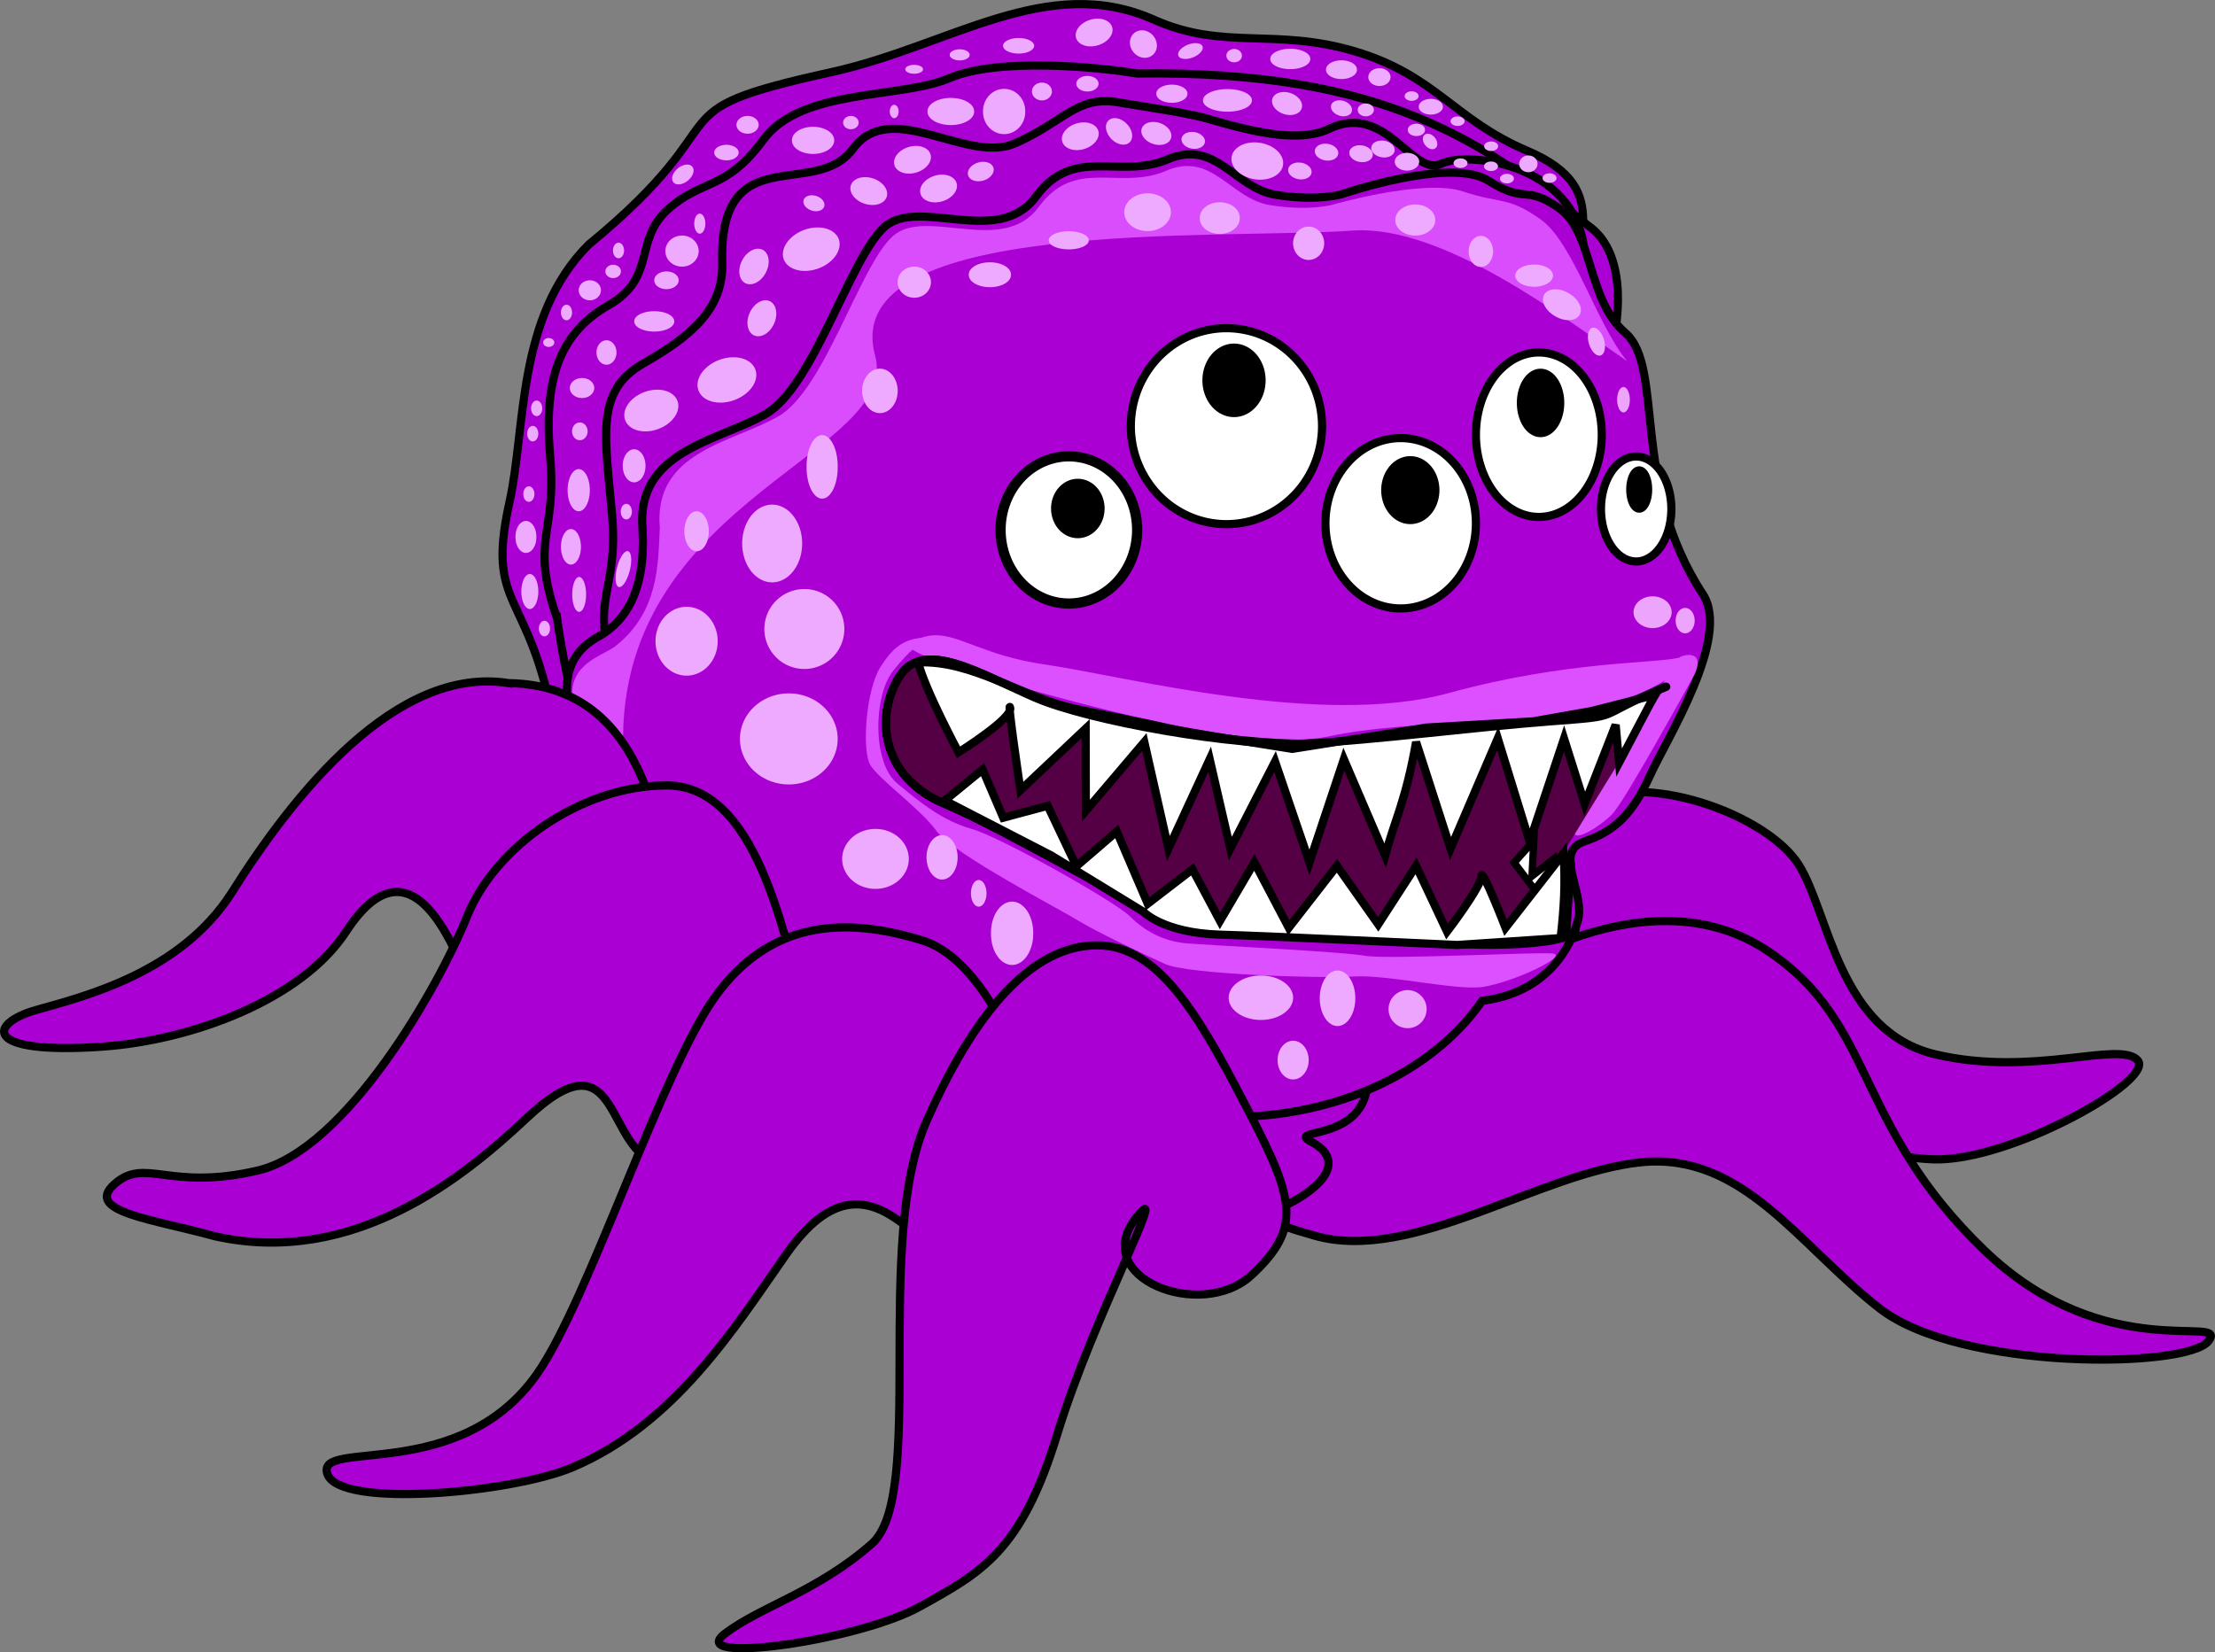 <?xml version="1.0" encoding="UTF-8" standalone="no"?>
<!-- Created with Inkscape (http://www.inkscape.org/) -->
<svg
    xmlns:inkscape="http://www.inkscape.org/namespaces/inkscape"
    xmlns:rdf="http://www.w3.org/1999/02/22-rdf-syntax-ns#"
    xmlns="http://www.w3.org/2000/svg"
    xmlns:xlink="http://www.w3.org/1999/xlink"
    xmlns:ns1="http://sozi.baierouge.fr"
    xmlns:cc="http://creativecommons.org/ns#"
    xmlns:dc="http://purl.org/dc/elements/1.1/"
    xmlns:sodipodi="http://sodipodi.sourceforge.net/DTD/sodipodi-0.dtd"
    id="svg7324"
    sodipodi:docname="mutant.svg"
    viewBox="0 0 303.05 226.11"
    version="1.1"
    inkscape:version="0.48.3.1 r9886"
  >
  <rect x="0" y="0" width="303.05" height="226.11" fill="#808080" stroke="none"/>
  <sodipodi:namedview
      id="namedview143"
      fit-margin-left="0"
      inkscape:zoom="1.2915711"
      borderopacity="1"
      inkscape:current-layer="svg7324"
      inkscape:cx="122.33334"
      inkscape:cy="59.557666"
      inkscape:window-maximized="1"
      showgrid="false"
      fit-margin-right="0"
      bordercolor="#666666"
      inkscape:window-x="0"
      guidetolerance="10"
      objecttolerance="10"
      inkscape:window-y="24"
      fit-margin-bottom="0"
      inkscape:window-width="1366"
      inkscape:pageopacity="0"
      inkscape:pageshadow="2"
      pagecolor="#ffffff"
      gridtolerance="10"
      inkscape:window-height="716"
      fit-margin-top="0"
  />
  <title
      id="title3118"
    >fukushima mutant</title
  >
  <path
      id="path1727"
      style="color:#000000;stroke:#000000;stroke-linecap:round;stroke-width:1.118;fill:#aa00d4"
      inkscape:connector-curvature="0"
      d="m193.47 136.17c6.683-12.406 15.454-23.261 24.225-26.75 8.771-3.489 24.225 2.326 28.401 8.917 4.177 6.59 5.43 22.873 18.795 25.975 13.365 3.102 25.06-1.938 27.566 0.775 2.506 2.714-17.542 13.956-27.984 13.569-10.442-0.388-26.73-6.978-30.907-13.181-4.177-6.203-15.454-9.692-19.213-0.775-3.759 8.917-29.237 5.815-20.883-8.529z"
  />
  <path
      id="path1725"
      style="color:#000000;stroke:#000000;stroke-linecap:round;stroke-width:1.118;fill:#aa00d4"
      inkscape:connector-curvature="0"
      d="m166.6 156.64c15.966-7.107 19.426-7.258 30.658-17.574 7.703-7.074 28.717-19.481 44.55-8.959 14.915 9.912 11.7 23.692 29.7 41.005 16.583 15.95 33.533 8.615 30.658 12.405-2.874 3.79-34.012 4.135-45.029-4.48-11.018-8.614-18.683-21.364-32.575-19.986-13.892 1.378-31.254 13.852-44.667 10.062-13.413-3.79-19.524-7.995-13.297-12.474z"
  />
  <path
      id="path1729"
      style="color:#000000;stroke:#000000;stroke-linecap:round;stroke-width:1.118;fill:#aa00d4"
      inkscape:connector-curvature="0"
      d="m75.837 99.44c-3.386-18.952-9.423-15.914-6.126-30.748 2.255-10.151 0.931-25.274 10.797-35.187 21.952-18.033 7.824-18.039 33.282-23.646 16.178-3.564 29.485-13.671 44.084-7.165 9.561 4.261 16.51 1.059 27.52 4.339s13.6 9.372 23.483 13.568c13.045 5.538 4.636 12.926 8.793 21.215 3.537 7.053-15.78-6.639-5.896 0.421 9.885 7.06 6.466 17.49 7.407 26.904 0.941 9.414 12.362 12.634 9.067 19.224-3.295 6.59-6.119 11.297-10.355 16.945-4.241 5.645-7.461 7.348-8.002 12.238 1.493 13.641-8.429 18.279-12.709 16.474-4.79-2.021-14.444-4.108-10.678 9.542 3.766 13.65-11.315 10.419-7.086 12.689 11.656 6.257-23.877 19.04-24.02 6.968-0.134-11.335-13.322 10.537-27.914 3.477-14.59-7.06-29.525-11.43-31.878-19.43-2.354-8-11.581-31.31-12.051-40.73-0.471-9.412-7.714-7.1-7.714-7.1z"
  />
  <path
      id="path1731-5"
      style="color:#000000;stroke:#000000;stroke-linecap:round;stroke-width:1.118;fill:#aa00d4"
      inkscape:connector-curvature="0"
      d="m76.212 84.599c-3.765-10.826 0-11.297-0.941-22.122-0.941-10.826 1.412-16.945 8.002-20.71 6.59-3.765 3.383-8.855 8.09-13.091 4.707-4.236 7.922-2.513 13.1-9.573 5.178-7.06 18.819-5.577 25.409-8.401 6.59-2.824 20.039-1.582 25.688-0.641 34.179-0.475 47.761 9.616 61.798 20.869 4.707 3.295 4.682 11.184 2.887 17.898 2.579 31.824 11.598 29.948-2.353 57.895-2.382 5.149-6.993 6.186-8.002 10.826-4.236 1.412-3.228 8.701-4.169 12.466-0.941 3.765-1.479 4.949-10.422 4.949s-10.826 1.412-13.179 6.119c-2.353 4.707-5.178 12.238-26.359 11.296-21.181-0.941-57.424-12.238-59.307-17.886-1.883-5.648-9.596-21.809-10.537-24.633-0.941-2.824-4.429-7.605-6.312-10.9-1.883-3.295-3.391-14.361-3.391-14.361z"
  />
  <path
      id="path1731"
      style="color:#000000;stroke:#000000;stroke-linecap:round;stroke-width:1.118;fill:#aa00d4"
      inkscape:connector-curvature="0"
      d="m84.214 92.6c-3.765-10.825 0.471-11.296-0.471-22.122-0.941-10.826-2.353-16.945 4.237-20.71 6.589-3.766 11.009-7.463 10.834-13.793-0.477-17.196 12.706-8.544 17.886-15.604 5.178-7.06 15.524 2.097 22.114-0.727 6.59-2.824 8.473-6.59 14.121-5.648 5.648 0.941 7.561 1.177 10.826 1.883s12.758 4.324 18.071 1.761c7.776-3.751 11.452 6.637 15.335 4.774 3.882-1.864 19.403 0.157 19.666 13.079 0.117 5.744 4.873 6.541 3.411 13.335 0.222 34.466 12.963 27.201-2.353 57.895-2.377 5.166-6.708 7.984-8.002 10.826-4.236 1.412-1.231 7.369-2.172 11.135-0.941 3.765-3.476 6.28-12.419 6.28-8.943 0-10.826 1.412-13.179 6.119-2.353 4.707-5.178 12.238-26.359 11.296-21.181-0.941-57.424-12.238-59.307-17.886-1.883-5.648-8.021-22.189-8.963-25.014-0.941-2.824 1.432-8.876-0.451-12.171-1.883-3.295-2.824-4.707-2.824-4.707z"
  />
  <path
      id="path1731-9"
      style="color:#000000;stroke:#000000;stroke-linecap:round;stroke-width:1.118;fill:#aa00d4"
      inkscape:connector-curvature="0"
      d="m87.911 72.485c-0.942-10.826 10.231-12.04 16.819-15.806 6.59-3.765 11.544-21.354 16.251-25.591 4.707-4.236 15.582 2.874 20.76-4.187 5.178-7.061 11.445-2.279 18.035-5.103 6.59-2.824 9.092 3.914 14.74 4.856 5.648 0.941 9.042-0.074 9.042-0.074s14.91-5.145 20.087-1.85c5.178 3.295 4.951 0.458 9.658 3.753 4.707 3.295 3.805 12.527 9.064 17.071 5.398 4.664 0.649 20.591 10.61 35.751 3.885 5.914-4.885 19.677-7.238 24.854-2.353 5.178-4.751 7.584-8.987 8.996-4.236 1.412 0.101 6.921-0.841 10.687-0.941 3.765-4.248 10.02-13.123 11.119-7.107 10.329-22.664 17.944-41.995 15.419-21.181-0.941-52.374-19.134-54.256-24.782-7.162-3.199-14.595-3.971-23.401-18.463-7.41-12.192-7.002-18.853-1.343-21.969 5.659-3.116 6.394-9.545 6.118-14.68z"
  />
  <path
      id="path1731-9-1"
      style="color:#000000;fill:#d94dfc"
      inkscape:connector-curvature="0"
      d="m90.275 72.216c-0.907-10.431 9.855-11.6 16.205-15.228 6.349-3.628 11.122-20.574 15.657-24.656 4.535-4.081 15.013 2.769 20.001-4.034 4.988-6.803 11.027-2.196 17.376-4.917 6.349-2.721 8.76 3.771 14.201 4.678 5.442 0.907 8.712-0.072 8.712-0.072s12.36-3.575 17.707-1.796c5.348 1.779 6.065 0.619 10.6 3.793 4.535 3.175 7.629 14.269 11.886 19.436-8.347-5.671-25.17-18.744-37.595-17.861-17.82 1.268-70.46-1.979-65.3 17.067 3.84 14.164-39.253 20.228-34.046 58.894-14.146-15.249-4.135-17.153-1.561-19.028 6.098-4.774 5.885-11.329 6.162-16.276z"
  />
  <path
      id="path2303"
      style="color:#000000;fill:#dc50ff"
      inkscape:connector-curvature="0"
      d="m127.95 86.932c-1.239 0.016-2.48 0.412-3.948 1.404 0 0 2.313 2.107 12.308 4.798 10.393 2.798 34.589 9.954 45.424 7.651 11.719-2.492 26.806-1.316 35.092-3.451 4.843-1.248 8.652-2.712 10.983-4.246-2.154 3.291-5.325 8.103-6.416 9.558-1.706 2.274-5.687 9.38-5.971 11.086-0.284 1.706 3.411-0.567 5.117-2.273 1.706-1.706 9.951-16.774 11.088-18.764 1.137-1.99 0.854-3.697-1.705-2.844 0 0-0.07 0.108-0.074 0.115-3.229 0.894-15.243 0.375-31.632 4.877-17.494 4.806-44.275-2.318-55.324-3.92-8.114-1.177-11.519-4.034-14.943-3.99z"
  />
  <path
      id="path2305"
      style="color:#000000;fill:#dc50ff"
      inkscape:connector-curvature="0"
      d="m128.14 87.292c-3.98-0.284-5.686 0.853-7.676 3.98-1.99 3.127-2.559 11.372-1.421 13.362 1.137 1.99 6.823 5.97 9.098 9.098s17.058 10.803 19.332 12.225c2.274 1.421 8.813 4.549 11.94 5.97 3.127 1.421 21.322 1.99 25.871 1.706 4.549-0.284 14.108 1.978 17.626 1.421 4.173-0.66 11.496-4.14 9.666-4.549-1.387-0.31-22.744 0.853-25.871 0.284-3.127-0.569-21.322-1.421-24.45-1.706-3.127-0.284-5.686-1.706-7.676-3.696-1.99-1.99-17.626-10.803-21.607-11.94-3.98-1.137-6.823-3.412-10.235-6.255-3.412-2.843-3.241-11.94-0.569-15.352 2.352-3.003 3.696-3.696 3.696-3.696z"
  />
  <path
      id="path1797-7"
      style="color:#000000;stroke:#000000;stroke-linecap:round;stroke-width:1.118;fill:#550044"
      inkscape:connector-curvature="0"
      d="m227.82 93.982c-10.355 4.698-5.559 3.358-15.718 4.737-11.749 1.595-24.244 2.895-33.419 3.048-9.424 0.157-29.653-3.048-37.185-6.343-7.531-3.295-15.132-8.048-18.427-2.871-3.295 5.178-2.754 13.697 6.189 17.462 8.943 3.766 24.947 13.65 31.065 15.533 6.119 1.883 26.359 1.412 32.478 2.824 6.119 1.412 14.317 0.16 15.258-2.193"
  />
  <path
      id="path1717"
      style="color:#000000;stroke:#000000;stroke-linecap:round;stroke-width:1.118;fill:#aa00d4"
      inkscape:connector-curvature="0"
      d="m69.631 93.49c-15.414-2.481-29.472 15.19-37.946 28.7-7.007 10.93-20.098 14.15-26.713 16.02-6.615 1.872-7.394 6.164 8.995 5.027 12.226-0.848 27.272-6.391 33.379-15.739 8.312-12.724 13.818 0.421 15.631 4.104 1.814 3.683 2.453 5.279 8.546 9.823 23.611 17.608 23.168-1.113 20.487-12.278-0.747-16.38-4.354-35.376-22.379-35.66z"
  />
  <path
      id="path1799"
      style="color:#000000;stroke:#000000;stroke-linecap:round;stroke-width:1.118;fill:#ffffff"
      inkscape:connector-curvature="0"
      d="m125.62 90.648c0.941 3.765 5.525 12.308 5.525 12.308s7.531-4.707 7.06-6.119c-0.471-1.412 1.412 11.297 1.412 11.297l8.92-8.426 0.024 11.25 8.002-9.414 3.295 14.591 5.648-12.238 2.824 12.238 6.119-11.921 4.707 13.804 4.707-14.121 5.648 13.179c1.412-5.161 2.824-7.53 4.236-15.533l4.707 14.591 6.466-15.092 4.36 14.151 4.707-14.121 2.824 8.943 4.236-10.826 0.471 5.178 4.884-9.267-8.649 2.207-8.002 1.412-14.591 0.849-18.357 2.917s-15.062-2.353-16.945-2.824c-1.883-0.471-12.608-2.631-12.608-2.631-7.406-1.559-14.069-6.677-21.629-6.382z"
  />
  <path
      id="path1719"
      style="color:#000000;stroke:#000000;stroke-linecap:round;stroke-width:1.118;fill:#aa00d4"
      inkscape:connector-curvature="0"
      d="m110.52 138.55c-2.932-7.158-5.971-31.066-19.298-31.066-11.767 0-23.534 8.473-27.3 17.886-3.765 9.414-16.474 32.007-28.712 34.831-12.238 2.824-15.315-1.918-19.552 1.847-4.236 3.765 5.269 4.779 13.741 7.132 19.036 4.253 34.155-8.181 42.524-16.039 13.447-12.773 10.551 5.257 18.828 6.119 20.713 2.758 22.701-13.553 19.769-20.71z"
  />
  <path
      id="path1769"
      style="color:#000000;stroke:#000000;stroke-linecap:round;stroke-width:1.118;fill:#ffffff"
      inkscape:connector-curvature="0"
      d="m180.88 58.321a13.081 13.409 0 1 1 -26.162 0 13.081 13.409 0 1 1 26.162 0z"
  />
  <path
      id="path1771"
      style="color:#000000;stroke:#000000;stroke-linecap:round;stroke-width:1.118;fill:#ffffff"
      inkscape:connector-curvature="0"
      d="m201.93 71.723a10.294 11.657 0 0 1 -20.587 0 10.294 11.657 0 1 1 20.587 0z"
  />
  <path
      id="path1773"
      style="color:#000000;stroke:#000000;stroke-linecap:round;stroke-width:1.118;fill:#ffffff"
      inkscape:connector-curvature="0"
      d="m219.15 59.489a8.61 11.255 0 1 1 -17.22 0 8.61 11.255 0 1 1 17.22 0z"
  />
  <path
      id="path1777"
      style="color:#000000;stroke:#000000;stroke-linecap:round;stroke-width:1.396;fill:#ffffff"
      inkscape:connector-curvature="0"
      d="m155.58 72.625a9.342 10.071 0 0 1 -18.683 0 9.342 10.071 0 1 1 18.683 0z"
  />
  <path
      id="path1777-6"
      style="color:#000000;stroke:#000000;stroke-linecap:round;stroke-width:1.118;fill:#ffffff"
      inkscape:connector-curvature="0"
      d="m228.67 69.654a4.814 7.182 0 0 1 -9.629 0 4.814 7.182 0 1 1 9.629 0z"
  />
  <path
      id="path1797"
      style="color:#000000;stroke:#000000;stroke-linecap:round;stroke-width:1.118;fill:none"
      inkscape:connector-curvature="0"
      d="m227.97 93.982c-10.514 4.374-5.287 3.938-15.872 4.737-10.132 0.765-24.005 2.577-33.419 3.048-9.414 0.471-29.653-3.048-37.185-6.343-7.531-3.295-15.132-8.048-18.427-2.871-3.295 5.178-2.754 13.697 6.189 17.462 8.943 3.766 24.947 13.65 31.065 15.533 6.119 1.883 26.359 1.412 32.478 2.824 6.119 1.412 21.794 1.303 22.736-1.05"
  />
  <path
      id="path2329"
      style="color:#000000;stroke:#000000;stroke-width:1.002;fill:#ffffff"
      inkscape:connector-curvature="0"
      d="m207.16 118.05 2.688-3.017-0.241 4.849 2.878-2.263-0.121 6.789 2.62-6.466-0.632 9.591z"
  />
  <path
      id="path1801"
      style="color:#000000;stroke:#000000;stroke-linecap:round;stroke-width:1.118;fill:#ffffff"
      inkscape:connector-curvature="0"
      d="m129.26 109.55 5.178-4.236 2.824 6.59 6.083-1.629 3.925 8.272 5.525-4.76 4.236 9.884 6.119-4.707 3.765 7.06 4.707-8.002 4.707 8.943 6.59-8.472 5.648 8.002 5.178-8.002 4.236 8.997s4.707-6.173 4.707-7.585c0-1.412 3.295 7.06 3.295 7.06l7.929-10.174c0.291 4.023 0.067 7.633-0.398 11.586l-14.121 0.941c-10.826-0.471-24.712-1.177-32.478-1.412-7.765-0.235-10.502-3.148-10.502-3.148l-12.562-7.678z"
  />
  <path
      id="path1721"
      style="color:#000000;stroke:#000000;stroke-linecap:round;stroke-width:1.118;fill:#aa00d4"
      inkscape:connector-curvature="0"
      d="m145.5 168.71c-0.639-10.947-7.876-36.482-19.298-40.009-10.952-3.382-20.873-2.535-28.241 7.531-7.369 10.066-17.405 41.688-24.476 51.776-10.61 15.138-30.216 8.793-28.712 13.65 1.503 4.857 25.289 2.633 33.51-0.834 13.972-5.878 22.191-19.035 29.254-29.128 12.202-17.435 20.077 3.603 27.608 5.015 9.032 3.457 12.238-2.542 10.355-8.002z"
  />
  <path
      id="path1803"
      style="color:#000000;stroke:#000000;stroke-linecap:round;stroke-width:1.396;fill:#000000"
      inkscape:connector-curvature="0"
      d="m150.43 69.586a2.965 3.367 0 0 1 -5.931 0 2.965 3.367 0 1 1 5.931 0z"
  />
  <path
      id="path1805"
      style="color:#000000;stroke:#000000;stroke-linecap:round;stroke-width:1.118;fill:#000000"
      inkscape:connector-curvature="0"
      d="m172.6 52.123a3.766 4.472 0 0 1 -7.531 0 3.766 4.472 0 1 1 7.531 0z"
  />
  <path
      id="path1807"
      style="color:#000000;stroke:#000000;stroke-linecap:round;stroke-width:1.118;fill:#000000"
      inkscape:connector-curvature="0"
      d="m196.38 67.074a3.424 4.091 0 1 1 -6.849 0 3.424 4.091 0 1 1 6.849 0z"
  />
  <path
      id="path1809"
      style="color:#000000;stroke:#000000;stroke-linecap:round;stroke-width:1.118;fill:#000000"
      inkscape:connector-curvature="0"
      d="m213.46 55.141a2.685 4.126 0 0 1 -5.37 0 2.685 4.126 0 1 1 5.37 0z"
  />
  <path
      id="path1811"
      style="color:#000000;stroke:#000000;stroke-linecap:round;stroke-width:1.118;fill:#000000"
      inkscape:connector-curvature="0"
      d="m225.49 66.991a1.219 2.613 0 1 1 -2.438 0 1.219 2.613 0 1 1 2.438 0z"
  />
  <path
      id="path1723"
      style="color:#000000;stroke:#000000;stroke-linecap:round;stroke-width:1.118;fill:#aa00d4"
      inkscape:connector-curvature="0"
      d="m171.22 174.51c6.859-6.347 5.924-10.288-0.195-22.055-6.119-11.767-11.767-22.593-20.24-23.064-8.473-0.471-16.64 7.336-24.005 24.005-7.366 16.669 0 51.305-7.531 57.895-7.531 6.59-15.129 8.53-20.019 12.238-5.733 4.346 18.136 1.052 26.609-3.655 8.472-4.707 13.898-7.528 18.828-23.645 4.929-16.117 15.659-35.728 10.826-29.653-6.596 8.289 8.869 14.282 15.728 7.935z"
  />
  <path
      id="path1844"
      style="color:#000000;fill:#eeaaff"
      inkscape:connector-curvature="0"
      d="m92.691 54.873a2.7 3.811 69.904 0 1 -7.159 2.619 2.7 3.811 69.904 1 1 7.159 -2.619z"
  />
  <path
      id="path1844-9"
      style="color:#000000;fill:#eeaaff"
      inkscape:connector-curvature="0"
      d="m103.34 50.552a2.937 4.146 69.903 1 1 -7.787 2.849 2.937 4.146 69.903 0 1 7.787 -2.849z"
  />
  <path
      id="path1844-8"
      style="color:#000000;fill:#eeaaff"
      inkscape:connector-curvature="0"
      d="m105.32 41.219a1.824 2.575 24.42 0 1 -2.129 4.689 1.824 2.575 24.42 1 1 2.129 -4.689z"
  />
  <path
      id="path1844-1"
      style="color:#000000;fill:#eeaaff"
      inkscape:connector-curvature="0"
      d="m101.99 38.763a1.824 2.575 27.679 1 1 2.392 -4.56 1.824 2.575 27.679 0 1 -2.392 4.56z"
  />
  <path
      id="path1844-4"
      style="color:#000000;fill:#eeaaff"
      inkscape:connector-curvature="0"
      d="m114.76 32.724a2.842 4.012 69.903 0 1 -7.535 2.757 2.842 4.012 69.903 0 1 7.535 -2.757z"
  />
  <path
      id="path1844-4-4"
      style="color:#000000;fill:#eeaaff"
      inkscape:connector-curvature="0"
      d="m121.31 26.954a2.575 1.824 17.606 0 1 -4.908 -1.558 2.575 1.824 17.606 1 1 4.908 1.558z"
  />
  <path
      id="path1844-4-4-4"
      style="color:#000000;fill:#eeaaff"
      inkscape:connector-curvature="0"
      d="m112.76 28.283a1.477 1.046 17.606 0 1 -2.815 -0.893 1.477 1.046 17.606 1 1 2.815 0.893z"
  />
  <path
      id="path1844-4-4-3"
      style="color:#000000;fill:#eeaaff"
      inkscape:connector-curvature="0"
      d="m130.87 25.033a1.824 2.575 73.412 1 1 -4.935 1.47 1.824 2.575 73.412 0 1 4.935 -1.47z"
  />
  <path
      id="path1844-4-4-3-7"
      style="color:#000000;fill:#eeaaff"
      inkscape:connector-curvature="0"
      d="m127.32 21.159a1.824 2.575 73.412 0 1 -4.935 1.47 1.824 2.575 73.412 1 1 4.935 -1.47z"
  />
  <path
      id="path1844-4-4-3-5"
      style="color:#000000;fill:#eeaaff"
      inkscape:connector-curvature="0"
      d="m135.92 22.958a1.281 1.808 73.412 0 1 -3.466 1.032 1.281 1.808 73.412 1 1 3.466 -1.032z"
  />
  <path
      id="path1844-4-4-3-0"
      style="color:#000000;fill:#eeaaff"
      inkscape:connector-curvature="0"
      d="m150.28 17.94a1.824 2.575 73.412 0 1 -4.935 1.47 1.824 2.575 73.412 1 1 4.935 -1.47z"
  />
  <path
      id="path1844-4-4-3-09"
      style="color:#000000;fill:#eeaaff"
      inkscape:connector-curvature="0"
      d="m151.66 16.483a2.082 1.475 45.973 0 1 2.894 2.994 2.082 1.475 45.973 0 1 -2.894 -2.994z"
  />
  <path
      id="path1844-4-4-3-09-5"
      style="color:#000000;fill:#eeaaff"
      inkscape:connector-curvature="0"
      d="m168.51 21.469a3.559 2.521 9.176 1 1 7.028 1.135 3.559 2.521 9.176 0 1 -7.028 -1.135z"
  />
  <path
      id="path1844-4-4-3-09-5-0"
      style="color:#000000;fill:#eeaaff"
      inkscape:connector-curvature="0"
      d="m161.66 18.954a1.615 1.144 9.176 1 1 3.189 0.515 1.615 1.144 9.176 0 1 -3.189 -0.515z"
  />
  <path
      id="path1844-4-4-3-09-5-0-6"
      style="color:#000000;fill:#eeaaff"
      inkscape:connector-curvature="0"
      d="m176.25 23.138a1.615 1.144 9.176 1 1 3.189 0.515 1.615 1.144 9.176 0 1 -3.189 -0.515z"
  />
  <path
      id="path1844-4-4-3-09-5-0-3"
      style="color:#000000;fill:#eeaaff"
      inkscape:connector-curvature="0"
      d="m159.08 19.794a2.111 1.502 18.624 0 1 -1.742 -3.067 2.111 1.502 18.624 1 1 1.742 3.067z"
  />
  <path
      id="path1844-4-4-3-09-5-0-6-8"
      style="color:#000000;fill:#eeaaff"
      inkscape:connector-curvature="0"
      d="m179.9 20.563a1.615 1.144 9.176 1 1 3.189 0.515 1.615 1.144 9.176 0 1 -3.189 -0.515z"
  />
  <path
      id="path1844-4-4-3-09-5-0-6-8-7"
      style="color:#000000;fill:#eeaaff"
      inkscape:connector-curvature="0"
      d="m184.62 20.778a1.615 1.144 9.176 0 1 3.189 0.515 1.615 1.144 9.176 1 1 -3.189 -0.515z"
  />
  <path
      id="path1844-4-4-3-09-5-0-6-8-3"
      style="color:#000000;fill:#eeaaff"
      inkscape:connector-curvature="0"
      d="m187.62 20.134a1.615 1.144 9.176 1 1 3.189 0.515 1.615 1.144 9.176 0 1 -3.189 -0.515z"
  />
  <path
      id="path2093"
      style="color:#000000;fill:#eeaaff"
      inkscape:connector-curvature="0"
      d="m79.483 74.833a1.368 2.432 0 1 1 -2.736 0 1.368 2.432 0 1 1 2.736 0z"
  />
  <path
      id="path2095"
      style="color:#000000;fill:#eeaaff"
      inkscape:connector-curvature="0"
      d="m80.698 67.082a1.52 2.888 0 1 1 -3.04 0 1.52 2.888 0 1 1 3.04 0z"
  />
  <path
      id="path2097"
      style="color:#000000;fill:#eeaaff"
      inkscape:connector-curvature="0"
      d="m81.306 53.1a1.672 1.368 0 1 1 -3.344 0 1.672 1.368 0 1 1 3.344 0z"
  />
  <path
      id="path2099"
      style="color:#000000;fill:#eeaaff"
      inkscape:connector-curvature="0"
      d="m80.395 59.027a1.064 1.216 0 0 1 -2.128 0 1.064 1.216 0 1 1 2.128 0z"
  />
  <path
      id="path2101"
      style="color:#000000;fill:#eeaaff"
      inkscape:connector-curvature="0"
      d="m84.346 48.237a1.368 1.672 0 1 1 -2.736 0 1.368 1.672 0 1 1 2.736 0z"
  />
  <path
      id="path2103"
      style="color:#000000;fill:#eeaaff"
      inkscape:connector-curvature="0"
      d="m92.249 43.981a2.736 1.368 0 1 1 -5.471 0 2.736 1.368 0 1 1 5.471 0z"
  />
  <path
      id="path2105"
      style="color:#000000;fill:#eeaaff"
      inkscape:connector-curvature="0"
      d="m92.857 38.358a1.672 1.216 0 1 1 -3.344 0 1.672 1.216 0 1 1 3.344 0z"
  />
  <path
      id="path2107"
      style="color:#000000;fill:#eeaaff"
      inkscape:connector-curvature="0"
      d="m95.592 34.407a2.28 2.128 0 0 1 -4.559 0 2.28 2.128 0 1 1 4.559 0z"
  />
  <path
      id="path2109"
      style="color:#000000;fill:#eeaaff"
      inkscape:connector-curvature="0"
      d="m96.504 30.607a0.76 1.368 0 1 1 -1.52 0 0.76 1.368 0 1 1 1.52 0z"
  />
  <path
      id="path2111"
      style="color:#000000;fill:#eeaaff"
      inkscape:connector-curvature="0"
      d="m114.13 19.209a2.888 1.824 0 1 1 -5.775 0 2.888 1.824 0 1 1 5.775 0z"
  />
  <path
      id="path2113"
      style="color:#000000;fill:#eeaaff"
      inkscape:connector-curvature="0"
      d="m117.48 16.777a1.064 0.912 0 0 1 -2.128 0 1.064 0.912 0 1 1 2.128 0z"
  />
  <path
      id="path2115"
      style="color:#000000;fill:#eeaaff"
      inkscape:connector-curvature="0"
      d="m133.28 15.257a3.192 1.824 0 1 1 -6.383 0 3.192 1.824 0 1 1 6.383 0z"
  />
  <path
      id="path2117"
      style="color:#000000;fill:#eeaaff"
      inkscape:connector-curvature="0"
      d="m122.95 15.257a0.608 0.912 0 1 1 -1.216 0 0.608 0.912 0 1 1 1.216 0z"
  />
  <path
      id="path2119"
      style="color:#000000;fill:#eeaaff"
      inkscape:connector-curvature="0"
      d="m140.27 15.257a2.888 3.04 0 1 1 -5.775 0 2.888 3.04 0 1 1 5.775 0z"
  />
  <path
      id="path2121"
      style="color:#000000;fill:#eeaaff"
      inkscape:connector-curvature="0"
      d="m143.92 12.522a1.368 1.216 0 0 1 -2.736 0 1.368 1.216 0 1 1 2.736 0z"
  />
  <path
      id="path2123"
      style="color:#000000;fill:#eeaaff"
      inkscape:connector-curvature="0"
      d="m150.3 11.458a1.52 1.064 0 1 1 -3.04 0 1.52 1.064 0 1 1 3.04 0z"
  />
  <path
      id="path2125"
      style="color:#000000;fill:#eeaaff"
      inkscape:connector-curvature="0"
      d="m162.46 12.826a2.128 1.216 0 1 1 -4.255 0 2.128 1.216 0 1 1 4.255 0z"
  />
  <path
      id="path2127"
      style="color:#000000;fill:#eeaaff"
      inkscape:connector-curvature="0"
      d="m171.28 13.738a3.344 1.52 0 1 1 -6.687 0 3.344 1.52 0 1 1 6.687 0z"
  />
  <path
      id="path2129"
      style="color:#000000;fill:#eeaaff"
      inkscape:connector-curvature="0"
      d="m141.49 6.291a2.128 1.064 0 0 1 -4.255 0 2.128 1.064 0 1 1 4.255 0z"
  />
  <path
      id="path2131"
      style="color:#000000;fill:#eeaaff"
      inkscape:connector-curvature="0"
      d="m132.67 7.506a1.368 0.76 0 0 1 -2.736 0 1.368 0.76 0 1 1 2.736 0z"
  />
  <path
      id="path2133"
      style="color:#000000;fill:#eeaaff"
      inkscape:connector-curvature="0"
      d="m126.29 9.482a1.216 0.608 0 0 1 -2.432 0 1.216 0.608 0 1 1 2.432 0z"
  />
  <path
      id="path2135"
      style="color:#000000;fill:#eeaaff"
      inkscape:connector-curvature="0"
      d="m103.8 17.081a1.52 1.216 0 1 1 -3.04 0 1.52 1.216 0 1 1 3.04 0z"
  />
  <path
      id="path2137"
      style="color:#000000;fill:#eeaaff"
      inkscape:connector-curvature="0"
      d="m101.06 20.88a1.672 1.064 0 1 1 -3.344 0 1.672 1.064 0 1 1 3.344 0z"
  />
  <path
      id="path2139"
      style="color:#000000;fill:#eeaaff"
      inkscape:connector-curvature="0"
      d="m84.954 37.142a1.064 0.912 0 0 1 -2.128 0 1.064 0.912 0 1 1 2.128 0z"
  />
  <path
      id="path2141"
      style="color:#000000;fill:#eeaaff"
      inkscape:connector-curvature="0"
      d="m82.218 39.726a1.52 1.368 0 0 1 -3.04 0 1.52 1.368 0 1 1 3.04 0z"
  />
  <path
      id="path2143"
      style="color:#000000;fill:#eeaaff"
      inkscape:connector-curvature="0"
      d="m78.267 42.765a0.76 1.064 0 1 1 -1.52 0 0.76 1.064 0 1 1 1.52 0z"
  />
  <path
      id="path2145"
      style="color:#000000;fill:#eeaaff"
      inkscape:connector-curvature="0"
      d="m75.835 46.869a0.76 0.608 0 1 1 -1.52 0 0.76 0.608 0 1 1 1.52 0z"
  />
  <path
      id="path2147"
      style="color:#000000;fill:#eeaaff"
      inkscape:connector-curvature="0"
      d="m114.61 101.12a6.687 6.231 0 1 1 -13.374 0 6.687 6.231 0 1 1 13.374 0z"
  />
  <path
      id="path2149"
      style="color:#000000;fill:#eeaaff"
      inkscape:connector-curvature="0"
      d="m109.75 74.377a4.103 5.319 0 1 1 -8.207 0 4.103 5.319 0 1 1 8.207 0z"
  />
  <path
      id="path2151"
      style="color:#000000;fill:#eeaaff"
      inkscape:connector-curvature="0"
      d="m114.61 63.89a2.128 4.255 0 1 1 -4.255 0 2.128 4.255 0 1 1 4.255 0z"
  />
  <path
      id="path2153"
      style="color:#000000;fill:#eeaaff"
      inkscape:connector-curvature="0"
      d="m122.82 53.556a2.432 3.04 0 0 1 -4.863 0 2.432 3.04 0 1 1 4.863 0z"
  />
  <path
      id="path2155"
      style="color:#000000;fill:#eeaaff"
      inkscape:connector-curvature="0"
      d="m138.32 37.598a2.888 1.672 0 1 1 -5.775 0 2.888 1.672 0 1 1 5.775 0z"
  />
  <path
      id="path2157"
      style="color:#000000;fill:#eeaaff"
      inkscape:connector-curvature="0"
      d="m127.37 38.662a2.28 2.128 0 0 1 -4.559 0 2.28 2.128 0 1 1 4.559 0z"
  />
  <path
      id="path2159"
      style="color:#000000;fill:#eeaaff"
      inkscape:connector-curvature="0"
      d="m96.979 72.705a1.672 2.736 0 0 1 -3.344 0 1.672 2.736 0 1 1 3.344 0z"
  />
  <path
      id="path2161"
      style="color:#000000;fill:#eeaaff"
      inkscape:connector-curvature="0"
      d="m98.195 87.751a4.255 4.711 0 1 1 -8.511 0 4.255 4.711 0 1 1 8.511 0z"
  />
  <path
      id="path2163"
      style="color:#000000;fill:#eeaaff"
      inkscape:connector-curvature="0"
      d="m124.34 117.54a4.559 4.103 0 0 1 -9.119 0 4.559 4.103 0 1 1 9.119 0z"
  />
  <path
      id="path2165"
      style="color:#000000;fill:#eeaaff"
      inkscape:connector-curvature="0"
      d="m141.36 127.72a2.888 4.255 0 1 1 -5.775 0 2.888 4.255 0 1 1 5.775 0z"
  />
  <path
      id="path2167"
      style="color:#000000;fill:#eeaaff"
      inkscape:connector-curvature="0"
      d="m134.97 122.25a1.064 1.824 0 0 1 -2.128 0 1.064 1.824 0 1 1 2.128 0z"
  />
  <path
      id="path2169"
      style="color:#000000;fill:#eeaaff"
      inkscape:connector-curvature="0"
      d="m131.02 117.39a2.128 3.04 0 0 1 -4.255 0 2.128 3.04 0 1 1 4.255 0z"
  />
  <path
      id="path2171"
      style="color:#000000;fill:#eeaaff"
      inkscape:connector-curvature="0"
      d="m176.92 136.54a4.407 3.04 0 0 1 -8.815 0 4.407 3.04 0 1 1 8.815 0z"
  />
  <path
      id="path2173"
      style="color:#000000;fill:#eeaaff"
      inkscape:connector-curvature="0"
      d="m179.05 145.13a2.128 2.649 0 0 1 -4.255 0 2.128 2.649 0 1 1 4.255 0z"
  />
  <path
      id="path2175"
      style="color:#000000;fill:#eeaaff"
      inkscape:connector-curvature="0"
      d="m185.43 136.69a2.432 3.8 0 0 1 -4.863 0 2.432 3.8 0 1 1 4.863 0z"
  />
  <path
      id="path2177"
      style="color:#000000;fill:#eeaaff"
      inkscape:connector-curvature="0"
      d="m148.96 32.887a2.736 1.216 0 1 1 -5.471 0 2.736 1.216 0 1 1 5.471 0z"
  />
  <path
      id="path2179"
      style="color:#000000;fill:#eeaaff"
      inkscape:connector-curvature="0"
      d="m160.2 29.087a3.192 2.584 0 0 1 -6.383 0 3.192 2.584 0 1 1 6.383 0z"
  />
  <path
      id="path2185"
      style="color:#000000;fill:#eeaaff"
      inkscape:connector-curvature="0"
      d="m169.62 29.847a2.736 2.128 0 1 1 -5.471 0 2.736 2.128 0 1 1 5.471 0z"
  />
  <path
      id="path2187"
      style="color:#000000;fill:#eeaaff"
      inkscape:connector-curvature="0"
      d="m181.17 33.343a2.128 2.28 0 0 1 -4.255 0 2.128 2.28 0 1 1 4.255 0z"
  />
  <path
      id="path2189"
      style="color:#000000;fill:#eeaaff"
      inkscape:connector-curvature="0"
      d="m196.37 30.151a2.736 2.128 0 0 1 -5.471 0 2.736 2.128 0 1 1 5.471 0z"
  />
  <path
      id="path2191"
      style="color:#000000;fill:#eeaaff"
      inkscape:connector-curvature="0"
      d="m212.48 37.75a2.584 1.52 0 0 1 -5.167 0 2.584 1.52 0 1 1 5.167 0z"
  />
  <path
      id="path2193"
      style="color:#000000;fill:#eeaaff"
      inkscape:connector-curvature="0"
      d="m204.28 34.407a1.672 2.128 0 1 1 -3.344 0 1.672 2.128 0 1 1 3.344 0z"
  />
  <path
      id="path2195"
      style="color:#000000;fill:#eeaaff"
      inkscape:connector-curvature="0"
      d="m214.6 40.116a2.736 1.824 29.604 1 1 -1.802 3.171 2.736 1.824 29.604 1 1 1.802 -3.171z"
  />
  <path
      id="path2197"
      style="color:#000000;fill:#eeaaff"
      inkscape:connector-curvature="0"
      d="m219.43 46.411a1.976 1.064 73.301 1 1 -2.038 0.611 1.976 1.064 73.301 0 1 2.038 -0.611z"
  />
  <path
      id="path2199"
      style="color:#000000;fill:#eeaaff"
      inkscape:connector-curvature="0"
      d="m115.52 86.079a5.471 5.471 0 0 1 -10.942 0 5.471 5.471 0 1 1 10.942 0z"
  />
  <path
      id="path2219"
      style="color:#000000;fill:#eca4fd"
      inkscape:connector-curvature="0"
      d="m195.19 138.1a2.606 2.606 0 0 1 -5.213 0 2.606 2.606 0 1 1 5.213 0z"
  />
  <path
      id="path2221"
      style="color:#000000;fill:#eca4fd"
      inkscape:connector-curvature="0"
      d="m228.71 83.781a2.606 2.172 0 0 1 -5.213 0 2.606 2.172 0 1 1 5.213 0z"
  />
  <path
      id="path2223"
      style="color:#000000;fill:#eca4fd"
      inkscape:connector-curvature="0"
      d="m222.99 54.701a0.869 1.738 0 1 1 -1.738 0 0.869 1.738 0 1 1 1.738 0z"
  />
  <path
      id="path2225"
      style="color:#000000;fill:#eca4fd"
      inkscape:connector-curvature="0"
      d="m231.86 84.93a1.303 1.738 0 0 1 -2.606 0 1.303 1.738 0 1 1 2.606 0z"
  />
  <path
      id="path1844-4-4-3-7-0"
      style="color:#000000;fill:#eeaaff"
      inkscape:connector-curvature="0"
      d="m152.17 3.745a1.824 2.575 73.412 0 1 -4.935 1.47 1.824 2.575 73.412 1 1 4.935 -1.47z"
  />
  <path
      id="path1844-4-4-3-7-1"
      style="color:#000000;fill:#eeaaff"
      inkscape:connector-curvature="0"
      d="m156.04 4.159a1.963 1.759 50.083 0 1 0.803 3.74 1.963 1.759 50.083 1 1 -0.803 -3.74z"
  />
  <path
      id="path1844-4-4-3-7-1-3"
      style="color:#000000;fill:#eeaaff"
      inkscape:connector-curvature="0"
      d="m162.78 7.99a0.935 1.771 68.788 0 1 0.18 -2.011 0.935 1.771 68.788 1 1 -0.18 2.011z"
  />
  <path
      id="path2113-6"
      style="color:#000000;fill:#eeaaff"
      inkscape:connector-curvature="0"
      d="m169.92 7.617a1.064 0.912 0 0 1 -2.128 0 1.064 0.912 0 1 1 2.128 0z"
  />
  <path
      id="path2103-5"
      style="color:#000000;fill:#eeaaff"
      inkscape:connector-curvature="0"
      d="m179.27 8.068a2.736 1.368 0 1 1 -5.471 0 2.736 1.368 0 1 1 5.471 0z"
  />
  <path
      id="path2109-6"
      style="color:#000000;fill:#eeaaff"
      inkscape:connector-curvature="0"
      d="m185.65 9.536a2.115 1.255 0 1 1 -4.229 0 2.115 1.255 0 1 1 4.229 0z"
  />
  <path
      id="path2135-9"
      style="color:#000000;fill:#eeaaff"
      inkscape:connector-curvature="0"
      d="m190.25 10.552a1.52 1.216 0 1 1 -3.04 0 1.52 1.216 0 1 1 3.04 0z"
  />
  <path
      id="path2135-8"
      style="color:#000000;fill:#eeaaff"
      inkscape:connector-curvature="0"
      d="m194.09 13.149a0.955 0.651 0 1 1 -1.911 0 0.955 0.651 0 1 1 1.911 0z"
  />
  <path
      id="path1844-4-4-3-09-5-0-3-5"
      style="color:#000000;fill:#eeaaff"
      inkscape:connector-curvature="0"
      d="m176.96 15.699a2.111 1.502 18.624 0 1 -1.742 -3.067 2.111 1.502 18.624 1 1 1.742 3.067z"
  />
  <path
      id="path1844-4-4-4-7"
      style="color:#000000;fill:#eeaaff"
      inkscape:connector-curvature="0"
      d="m184.94 15.289a1.477 1.046 17.606 0 1 -2.815 -0.893 1.477 1.046 17.606 1 1 2.815 0.893z"
  />
  <path
      id="path2105-4"
      style="color:#000000;fill:#eeaaff"
      inkscape:connector-curvature="0"
      d="m187.97 15.039a1.107 0.877 0 0 1 -2.215 0 1.107 0.877 0 1 1 2.215 0z"
  />
  <path
      id="path2105-1"
      style="color:#000000;fill:#eeaaff"
      inkscape:connector-curvature="0"
      d="m194.17 22.132a1.672 1.216 0 1 1 -3.344 0 1.672 1.216 0 1 1 3.344 0z"
  />
  <path
      id="path2105-8"
      style="color:#000000;fill:#eeaaff"
      inkscape:connector-curvature="0"
      d="m194.96 17.774a1.177 0.82 0 1 1 -2.353 0 1.177 0.82 0 1 1 2.353 0z"
  />
  <path
      id="path2105-8-1"
      style="color:#000000;fill:#eeaaff"
      inkscape:connector-curvature="0"
      d="m194.92 18.444a1.177 0.82 51.037 1 1 1.48 1.83 1.177 0.82 51.037 1 1 -1.48 -1.83z"
  />
  <path
      id="path2135-8-9"
      style="color:#000000;fill:#eeaaff"
      inkscape:connector-curvature="0"
      d="m200.78 22.33a0.955 0.651 0 1 1 -1.911 0 0.955 0.651 0 1 1 1.911 0z"
  />
  <path
      id="path2135-8-4"
      style="color:#000000;fill:#eeaaff"
      inkscape:connector-curvature="0"
      d="m204.97 20.011a0.955 0.651 0 1 1 -1.911 0 0.955 0.651 0 1 1 1.911 0z"
  />
  <path
      id="path2135-8-47"
      style="color:#000000;fill:#eeaaff"
      inkscape:connector-curvature="0"
      d="m210.36 22.422a1.252 1.147 0 0 1 -2.505 0 1.252 1.147 0 1 1 2.505 0z"
  />
  <path
      id="path2135-8-47-8"
      style="color:#000000;fill:#eeaaff"
      inkscape:connector-curvature="0"
      d="m212.96 24.369a0.955 0.651 0 1 1 -1.911 0 0.955 0.651 0 1 1 1.911 0z"
  />
  <path
      id="path2135-8-47-9"
      style="color:#000000;fill:#eeaaff"
      inkscape:connector-curvature="0"
      d="m207.13 24.443a0.955 0.651 0 1 1 -1.911 0 0.955 0.651 0 1 1 1.911 0z"
  />
  <path
      id="path2135-8-47-2"
      style="color:#000000;fill:#eeaaff"
      inkscape:connector-curvature="0"
      d="m204.95 22.755a0.955 0.651 0 1 1 -1.911 0 0.955 0.651 0 1 1 1.911 0z"
  />
  <path
      id="path2135-8-47-7"
      style="color:#000000;fill:#eeaaff"
      inkscape:connector-curvature="0"
      d="m197.41 14.605a1.649 1.048 0 1 1 -3.297 0 1.649 1.048 0 1 1 3.297 0z"
  />
  <path
      id="path2135-8-47-28"
      style="color:#000000;fill:#eeaaff"
      inkscape:connector-curvature="0"
      d="m200.38 16.586a0.955 0.651 0 1 1 -1.911 0 0.955 0.651 0 1 1 1.911 0z"
  />
  <path
      id="path2143-0"
      style="color:#000000;fill:#eeaaff"
      inkscape:connector-curvature="0"
      d="m73.383 73.48a1.427 2.131 0 1 1 -2.853 0 1.427 2.131 0 1 1 2.853 0z"
  />
  <path
      id="path2143-2"
      style="color:#000000;fill:#eeaaff"
      inkscape:connector-curvature="0"
      d="m73.117 67.613a0.76 1.064 0 1 1 -1.52 0 0.76 1.064 0 1 1 1.52 0z"
  />
  <path
      id="path2143-5"
      style="color:#000000;fill:#eeaaff"
      inkscape:connector-curvature="0"
      d="m73.65 59.346a0.76 1.064 0 1 1 -1.52 0 0.76 1.064 0 1 1 1.52 0z"
  />
  <path
      id="path2143-1"
      style="color:#000000;fill:#eeaaff"
      inkscape:connector-curvature="0"
      d="m74.184 55.879a0.76 1.064 0 1 1 -1.52 0 0.76 1.064 0 1 1 1.52 0z"
  />
  <path
      id="path2143-4"
      style="color:#000000;fill:#eeaaff"
      inkscape:connector-curvature="0"
      d="m85.384 34.278a0.76 1.064 0 1 1 -1.52 0 0.76 1.064 0 1 1 1.52 0z"
  />
  <path
      id="path2137-2"
      style="color:#000000;fill:#eeaaff"
      inkscape:connector-curvature="0"
      d="m94.717 22.816a1.064 1.672 50.59 1 1 -2.583 2.123 1.064 1.672 50.59 1 1 2.583 -2.123z"
  />
  <path
      id="path2143-2-9"
      style="color:#000000;fill:#eeaaff"
      inkscape:connector-curvature="0"
      d="m73.65 80.948a1.16 2.397 0 1 1 -2.32 0 1.16 2.397 0 1 1 2.32 0z"
  />
  <path
      id="path2143-2-6"
      style="color:#000000;fill:#eeaaff"
      inkscape:connector-curvature="0"
      d="m75.25 86.015a0.76 1.064 0 1 1 -1.52 0 0.76 1.064 0 1 1 1.52 0z"
  />
  <path
      id="path2143-2-5"
      style="color:#000000;fill:#eeaaff"
      inkscape:connector-curvature="0"
      d="m88.318 63.746a1.56 2.264 0 1 1 -3.12 0 1.56 2.264 0 1 1 3.12 0z"
  />
  <path
      id="path2143-2-0"
      style="color:#000000;fill:#eeaaff"
      inkscape:connector-curvature="0"
      d="m86.157 78.102a0.893 2.531 14.346 1 1 -1.731 -0.443 0.893 2.531 14.346 1 1 1.731 0.443z"
  />
  <path
      id="path2143-2-1"
      style="color:#000000;fill:#eeaaff"
      inkscape:connector-curvature="0"
      d="m86.451 70.014a0.76 1.064 0 1 1 -1.52 0 0.76 1.064 0 1 1 1.52 0z"
  />
  <path
      id="path2143-2-02"
      style="color:#000000;fill:#eeaaff"
      inkscape:connector-curvature="0"
      d="m80.187 81.344a0.948 2.384 0 1 1 -1.897 0 0.948 2.384 0 1 1 1.897 0z"
  />
</svg
>
